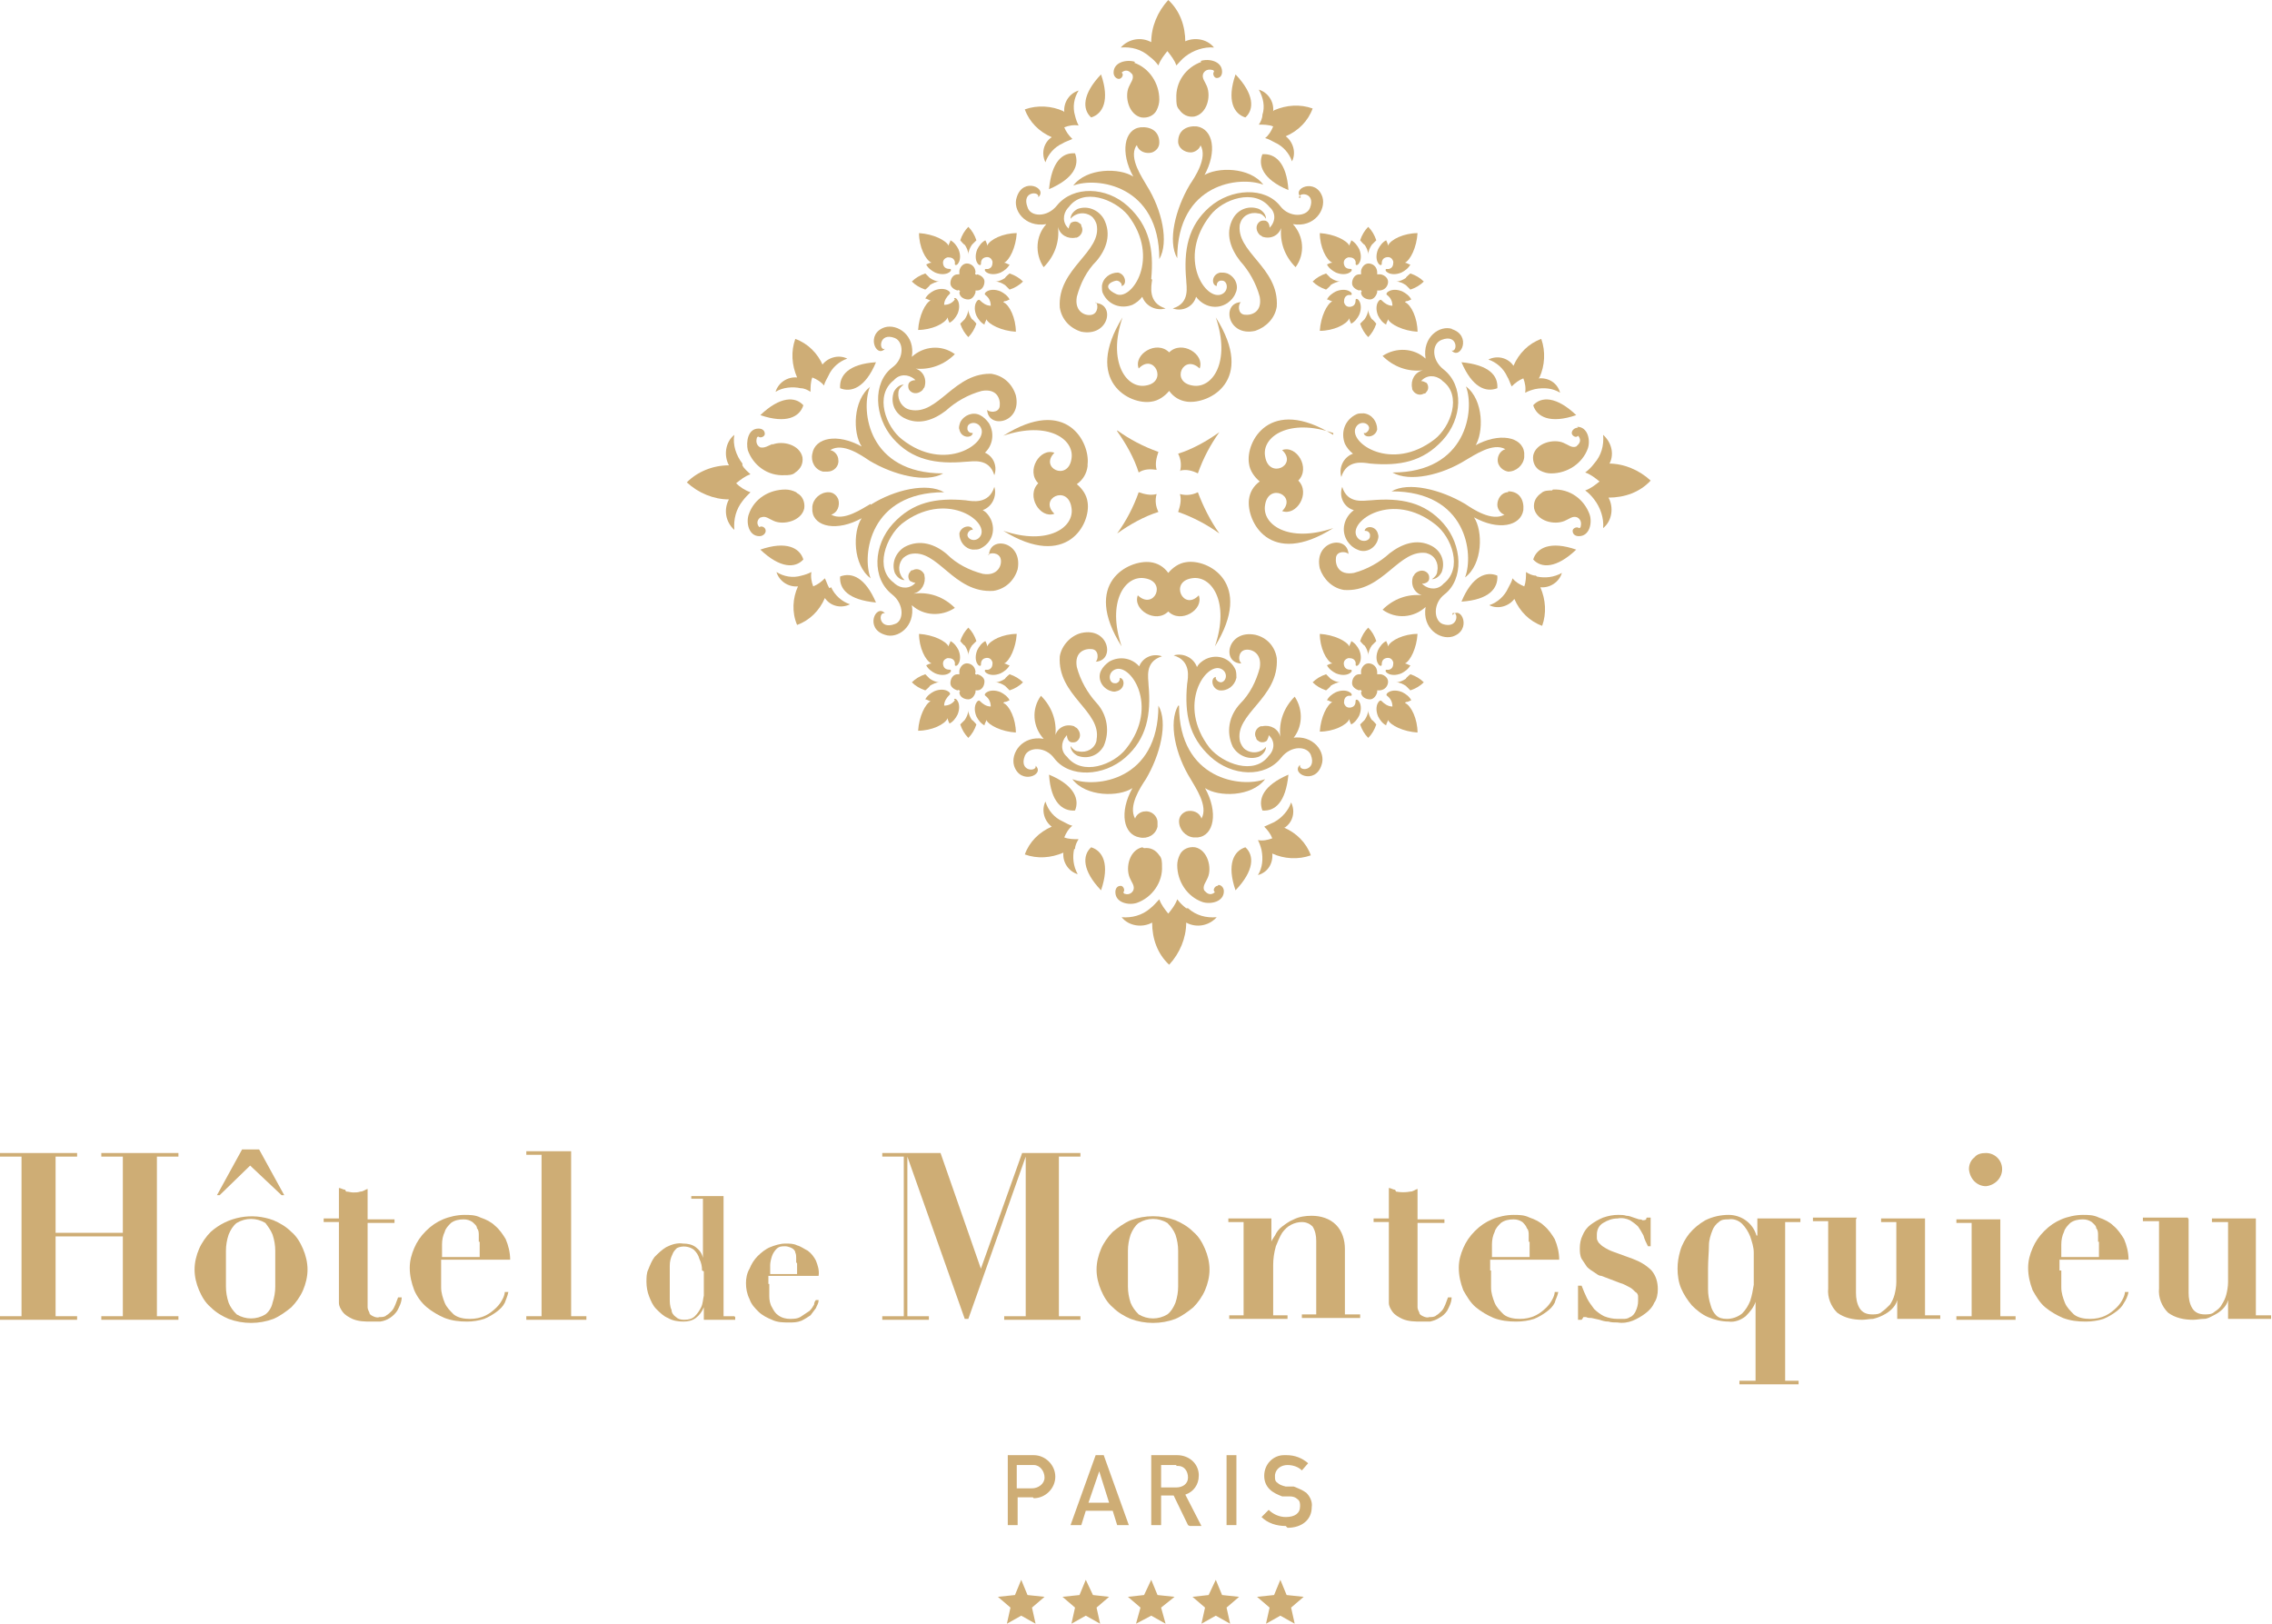 <?xml version="1.0" encoding="UTF-8"?>
<svg xmlns="http://www.w3.org/2000/svg" version="1.1" viewBox="0 0 253.4 181.1">
  <defs>
    <style>
      .cls-1 {
        fill: #cead76;
      }

      .cls-2 {
        fill: #cead75;
      }
    </style>
  </defs>
  <!-- Generator: Adobe Illustrator 28.6.0, SVG Export Plug-In . SVG Version: 1.2.0 Build 709)  -->
  <g>
    <g id="Calque_1">
      <path class="cls-1" d="M82.8,51.7c-.7-.9-1.1-2.1-.9-3.2-1,.8-1.2,2.3-.6,3.4-1.8,0-3.5.7-4.7,1.9,1.3,1.2,3,1.9,4.7,1.9-.6,1.1-.4,2.5.6,3.4-.1-1.2.2-2.3.9-3.2.3-.4.6-.7.9-1-.6-.2-1.2-.6-1.6-1,.5-.4,1-.8,1.6-1-.3-.3-.7-.6-.9-1"></path>
      <path class="cls-1" d="M109.6,50.7c1.1-.8,1.4-2.3.7-3.5-.3-.4-.6-.7-1-.9-.8-.4-1.8,0-2.2.8-.1.3-.2.6-.1.8.2,1,1.4,1,1.5.4-.3,0-.5-.1-.6-.4,0,0,0-.1,0-.2,0-.6,1.1-.8,1.5,0,.9,1.7-4,5.1-8.8,1.3-1.8-1.4-3.1-4.9-.9-6.6.6-.7,1.6-.7,2.3-.1,0,0,0,0,.1.1-.4,0-.8.2-.8.6,0,.2,0,.4.2.6.4.4,1,.3,1.4-.1,0,0,.1-.2.2-.3.3-.9-.1-1.8-1-2.1,0,0,0,0-.1,0,1.7.2,3.3-.4,4.5-1.6-1.5-1.1-3.5-.9-4.8.3.4-2.4-1.6-3.7-3-3.3-2.2.7-1,3.5,0,2.4-.7.3-.7-1.9,1.1-1.2,1,.4,1.1,2.3-.3,3.3-2.2,1.7-2,5.5.1,7.9s4.8,2.9,8.1,2.6c.7,0,2.6-.5,3.2,1.5.4-1.1-.2-2.3-1.3-2.6"></path>
      <path class="cls-1" d="M110.8,41.7c-4.4-.3-6.1,4.7-9.3,4-.9-.2-1.4-1.1-1.3-1.9,0-.4.3-.7.6-.9-.5,0-.9.4-1.1.8-.4,1.1,0,2.3,1.1,2.9,1.7.9,3.4.2,4.7-.8,1.1-1,2.5-1.8,4-2.2,1.7-.3,2.1.9,2,1.7s-1.2.7-1.4.4c.1,2.2,3.9,1.5,3.2-1.6-.4-1.3-1.4-2.2-2.7-2.4"></path>
      <path class="cls-1" d="M97.1,43.1c-2,1.5-2,5.2-1,6.7-2.7-1.5-5.2-1-5.5.8-.2.9.3,1.8,1.2,2,.2,0,.3,0,.5,0,.7,0,1.3-.6,1.2-1.3,0-.5-.4-1-.9-1.1,1.4-.9,3.5.6,4.4,1.2,2.7,1.6,6.3,2.5,8.2,1.4-8.4,0-9.2-7-8.2-9.6"></path>
      <path class="cls-1" d="M86.2,49.5c-.5.2-.9.5-1.4.4-.4-.2-.5-.6-.4-1,0,0,0-.2.2-.2.2.2.7,0,.7-.3,0-.4-.3-.6-.7-.6-1.2,0-1.4,1.5-1.2,2.4.6,1.7,2.2,2.9,4.1,2.8.4,0,.9,0,1.2-.3.6-.4.9-1,.8-1.7-.3-1.4-2.2-1.9-3.4-1.4"></path>
      <path class="cls-1" d="M93.7,43.3c1.2.5,2.8,0,4-2.9-3.1.2-4.1,1.5-4,2.9"></path>
      <path class="cls-1" d="M84.8,46.3c2.9,1,4.4.2,4.8-1.1-.9-1-2.6-1-4.8,1.1"></path>
      <path class="cls-1" d="M91.8,40.8c-.6-1.4-1.7-2.5-3.1-3-.5,1.4-.4,2.9.2,4.3-1.1-.1-2.1.6-2.4,1.6.8-.5,1.9-.6,2.8-.4.4,0,.8.2,1.1.4,0-.5,0-1.1.2-1.6.5.2,1,.5,1.3.9.1-.4.3-.7.5-1.1.4-.9,1.2-1.6,2.1-1.9-1-.5-2.2-.1-2.8.7"></path>
      <path class="cls-1" d="M101.9,66.2c.9-.2,1.4-1.2,1.2-2,0,0,0,0,0-.1-.2-.5-.8-.8-1.3-.5-.1,0-.2,0-.3.2-.3.3-.2.8,0,1,.2.1.4.2.6.2-.6.7-1.6.7-2.3.1,0,0,0,0-.1-.1-2.2-1.6-.9-5.1.9-6.6,4.8-3.7,9.6-.4,8.8,1.3-.4.8-1.4.6-1.5,0,0-.3.2-.5.4-.6,0,0,.1,0,.2,0-.1-.6-1.3-.5-1.5.4,0,.9.6,1.7,1.5,1.8.3,0,.6,0,.8-.1,1.3-.6,1.8-2,1.2-3.3-.2-.4-.5-.8-.9-1,1.1-.4,1.6-1.6,1.3-2.6-.6,2-2.5,1.6-3.2,1.5-3.3-.3-5.9.2-8.1,2.6s-2.4,6.1-.1,7.9c1.4,1.1,1.3,3,.3,3.3-1.8.7-1.9-1.4-1.1-1.2-1-1.1-2.3,1.7,0,2.4,1.4.5,3.4-.9,3-3.3,1.3,1.2,3.3,1.3,4.8.3-1.2-1.2-2.8-1.8-4.5-1.6"></path>
      <path class="cls-1" d="M110.2,61.9c.2-.3,1.2-.3,1.4.4s-.3,2-2,1.7c-1.5-.4-2.9-1.1-4-2.2-1.3-1.1-3-1.7-4.7-.8-1,.6-1.5,1.8-1.1,2.9.2.4.6.8,1.1.8-.7-.6-.8-1.6-.3-2.3.2-.3.6-.5.9-.6,3.1-.7,4.8,4.4,9.3,4.1,1.3-.2,2.3-1.1,2.7-2.4.6-3.1-3.1-3.8-3.2-1.6"></path>
      <path class="cls-1" d="M97.1,56.2c-.9.5-3,2-4.4,1.2.7-.2,1-1,.8-1.7-.2-.5-.6-.8-1.1-.8-.9,0-1.7.7-1.8,1.6,0,.2,0,.3,0,.5.2,1.8,2.8,2.3,5.5.8-1,1.5-1,5.2,1,6.7-1-2.6-.1-9.6,8.2-9.6-1.9-1.1-5.5-.3-8.2,1.4"></path>
      <path class="cls-1" d="M88.8,54.9c-.4-.2-.8-.3-1.2-.3-1.8,0-3.5,1-4.1,2.8-.3.9,0,2.4,1.2,2.4.4,0,.7-.3.7-.6,0-.4-.5-.6-.7-.4-.3-.3-.3-.7,0-1,0,0,.1-.1.2-.1.5-.2.9.2,1.4.4,1.1.5,3.1,0,3.4-1.4.1-.7-.2-1.4-.8-1.7"></path>
      <path class="cls-1" d="M93.7,64.3c-.1,1.4.9,2.6,4,2.9-1.2-2.8-2.7-3.4-4-2.9"></path>
      <path class="cls-1" d="M84.8,61.3c2.2,2.1,3.9,2.1,4.8,1.1-.4-1.3-1.9-2.1-4.8-1.1"></path>
      <path class="cls-1" d="M92.5,65.6c-.2-.3-.3-.7-.5-1.1-.4.4-.8.7-1.3.9-.2-.5-.3-1.1-.2-1.6-.4.2-.7.3-1.1.4-1,.3-2,.1-2.8-.4.3,1,1.3,1.7,2.4,1.6-.6,1.3-.7,2.9-.1,4.3,1.4-.5,2.5-1.6,3.1-3,.6.9,1.8,1.2,2.8.7-.9-.3-1.7-1-2.1-1.9"></path>
      <path class="cls-1" d="M121.3,51.8c.3-2.4-2.3-7.7-9.4-3.2,5-1.7,8,.4,7.6,2.6-.4,2.5-3.6,1-1.9-.7-1.6-.6-3.2,2-1.8,3.4-1.4,1.4.2,4,1.8,3.4-1.8-1.7,1.5-3.3,1.9-.7.4,2.2-2.6,4.3-7.6,2.6,7.1,4.4,9.8-.8,9.4-3.2-.1-.8-.6-1.5-1.2-2,.7-.5,1.1-1.2,1.2-2"></path>
      <path class="cls-1" d="M179.4,51.9c.7-1.1.4-2.5-.6-3.4.1,1.2-.2,2.3-1,3.2-.3.4-.6.7-1,1,.6.2,1.1.6,1.6,1-.5.4-1,.8-1.6,1,.4.3.7.6,1,1,.7.9,1.1,2.1,1,3.2,1-.8,1.2-2.3.6-3.4,1.8,0,3.5-.6,4.7-1.9-1.3-1.2-3-1.9-4.7-1.9"></path>
      <path class="cls-1" d="M162,68.4c.7-.3.7,1.8-1.1,1.2-1-.4-1.1-2.3.2-3.3,2.2-1.7,2-5.5-.1-7.9s-4.8-2.9-8.1-2.6c-.7,0-2.6.5-3.2-1.5-.4,1.1.2,2.3,1.3,2.6-1.1.8-1.5,2.3-.7,3.5.3.4.6.7,1.1.9.8.4,1.8,0,2.2-.9.1-.3.2-.5.1-.8-.2-1-1.4-1-1.5-.4.3,0,.5.1.6.4,0,0,0,.1,0,.2,0,.6-1.1.8-1.5,0-.9-1.7,4-5.1,8.8-1.3,1.8,1.4,3.1,4.9.9,6.6-.6.7-1.6.7-2.3.1,0,0,0,0-.1-.1.4,0,.8-.2.8-.6,0-.2,0-.4-.2-.6-.4-.4-1-.3-1.4.1,0,0-.1.2-.2.3-.3.9.1,1.8,1,2.1,0,0,0,0,.1,0-1.7-.2-3.3.4-4.5,1.6,1.5,1.1,3.5.9,4.8-.3-.4,2.4,1.6,3.7,3,3.3,2.2-.7,1-3.5,0-2.4"></path>
      <path class="cls-1" d="M159.1,61.7c.9.2,1.4,1.1,1.2,2,0,.4-.3.7-.6.9.5,0,.9-.4,1.1-.8.4-1.1,0-2.3-1.1-2.9-1.7-.9-3.4-.2-4.7.8-1.1,1-2.5,1.8-4,2.2-1.7.3-2.1-.9-2-1.7s1.2-.7,1.4-.4c-.1-2.2-3.9-1.5-3.2,1.6.4,1.2,1.4,2.2,2.7,2.4,4.4.3,6.1-4.7,9.3-4.1"></path>
      <path class="cls-1" d="M168.2,54.9c-.7,0-1.2.7-1.2,1.4,0,.5.4,1,.8,1.1-1.4.8-3.5-.6-4.4-1.2-2.7-1.6-6.3-2.5-8.2-1.4,8.4,0,9.2,7,8.2,9.6,2-1.5,2-5.2,1-6.7,2.7,1.5,5.2,1,5.5-.8.1-1.1-.4-2.1-1.7-2.1"></path>
      <path class="cls-1" d="M173.1,54.7c-.4,0-.9,0-1.2.3-.6.4-.9,1-.8,1.7.3,1.4,2.2,1.9,3.4,1.4.5-.2.9-.6,1.4-.4.4.2.5.6.4,1,0,0,0,.2-.2.2-.2-.2-.7,0-.7.3,0,.4.3.6.7.6,1.2,0,1.5-1.5,1.2-2.4-.6-1.7-2.2-2.9-4.1-2.8"></path>
      <path class="cls-1" d="M163,67.1c3.1-.2,4.1-1.5,4-2.9-1.2-.5-2.8,0-4,2.9"></path>
      <path class="cls-1" d="M171,62.4c.9,1,2.6,1,4.8-1.1-2.9-1-4.4-.2-4.8,1.1"></path>
      <path class="cls-1" d="M171.3,64.2c-.4,0-.8-.2-1.1-.4,0,.5,0,1.1-.2,1.6-.5-.2-1-.5-1.3-.9-.1.4-.3.7-.5,1.1-.4.9-1.2,1.6-2.1,1.9,1,.5,2.2.1,2.8-.7.6,1.4,1.7,2.5,3.1,3,.5-1.4.4-2.9-.2-4.3,1.1.1,2.1-.6,2.4-1.6-.9.5-1.9.6-2.8.4"></path>
      <path class="cls-1" d="M162,36.7c-1.4-.5-3.4.9-3,3.3-1.3-1.2-3.3-1.3-4.8-.3,1.2,1.2,2.8,1.8,4.5,1.6-.9.2-1.4,1.1-1.2,2,0,0,0,0,0,.1.2.5.8.8,1.3.5.1,0,.2,0,.3-.2.3-.3.2-.8,0-1-.2-.1-.4-.2-.6-.2.6-.7,1.6-.7,2.3-.1,0,0,0,0,.1.1,2.2,1.6.9,5.1-.9,6.5-4.8,3.7-9.6.4-8.8-1.3.4-.8,1.4-.6,1.5,0,0,.3-.2.5-.4.6,0,0-.1,0-.2,0,.1.6,1.3.5,1.5-.4,0-.9-.6-1.7-1.5-1.8-.3,0-.6,0-.8.1-1.3.6-1.8,2-1.3,3.3.2.4.5.8.9,1.1-1.1.4-1.6,1.6-1.3,2.6.6-2,2.5-1.6,3.2-1.5,3.3.3,5.9-.2,8.1-2.6s2.4-6.1.1-7.9c-1.4-1.1-1.3-2.9-.2-3.3,1.8-.7,1.8,1.4,1.1,1.2,1,1.1,2.3-1.7,0-2.4"></path>
      <path class="cls-1" d="M164.5,49.8c1-1.5,1-5.2-1-6.7,1,2.6.1,9.6-8.2,9.6,1.9,1.1,5.5.3,8.2-1.4.9-.5,3-2,4.4-1.2-.7.2-1,1-.8,1.6.2.5.6.8,1.1.9.9,0,1.7-.7,1.8-1.6,0-.2,0-.3,0-.5-.2-1.8-2.8-2.3-5.5-.8"></path>
      <path class="cls-1" d="M176,47.7c-.4,0-.7.3-.7.6,0,.3.5.6.7.3.3.3.3.7,0,1,0,0-.1.1-.2.2-.5.2-.9-.2-1.4-.4-1.1-.5-3.1,0-3.4,1.4-.1.7.2,1.4.8,1.7.4.2.8.3,1.2.3,1.8,0,3.5-1.1,4.1-2.8.3-.9,0-2.4-1.2-2.4"></path>
      <path class="cls-1" d="M163,40.4c1.2,2.8,2.7,3.4,4,2.9.1-1.4-.9-2.6-4-2.9"></path>
      <path class="cls-1" d="M171,45.2c.4,1.3,1.9,2.1,4.8,1.1-2.2-2.1-3.9-2.1-4.8-1.1"></path>
      <path class="cls-1" d="M171.7,42.1c.6-1.3.7-2.9.2-4.3-1.4.5-2.5,1.6-3.1,3-.6-.9-1.8-1.2-2.8-.7.9.3,1.7,1,2.1,1.9.2.3.3.7.5,1.1.4-.4.8-.7,1.3-.9.2.5.3,1.1.2,1.6.4-.2.7-.3,1.1-.4,1-.2,2-.1,2.8.4-.3-1.1-1.3-1.7-2.4-1.6"></path>
      <path class="cls-1" d="M148.7,48.5c-7.1-4.4-9.8.8-9.4,3.2.1.8.6,1.5,1.2,2-.7.5-1.1,1.2-1.2,2-.3,2.4,2.3,7.7,9.4,3.2-5,1.7-8-.4-7.6-2.6.4-2.5,3.6-1,1.9.7,1.6.6,3.2-2,1.8-3.4,1.4-1.4-.2-4-1.8-3.4,1.8,1.7-1.5,3.3-1.9.7-.4-2.2,2.7-4.3,7.6-2.6"></path>
      <path class="cls-1" d="M132.3,101.3c-.4-.3-.7-.6-1-1-.2.6-.6,1.1-1,1.6-.4-.5-.8-1-1-1.6-.3.3-.6.7-1,1-.9.8-2.1,1.1-3.2,1,.8,1,2.3,1.2,3.4.6,0,1.8.6,3.5,1.9,4.7,1.2-1.3,1.9-3,1.9-4.7,1.1.6,2.5.4,3.4-.6-1.2.1-2.3-.2-3.2-1"></path>
      <path class="cls-1" d="M122.3,82.6c-.2.9-1.1,1.4-2,1.2-.4,0-.7-.3-.9-.6,0,.5.4.9.8,1.1,1.1.4,2.3,0,2.9-1.1.7-1.6.4-3.5-.8-4.8-1-1.1-1.8-2.5-2.2-4-.3-1.7.9-2.1,1.7-2s.7,1.2.4,1.4c2.2-.1,1.5-3.9-1.6-3.2-1.2.3-2.2,1.4-2.4,2.6-.3,4.4,4.7,6.1,4.1,9.3"></path>
      <path class="cls-1" d="M127.2,74.5c-.8-1.1-2.3-1.4-3.5-.7-.4.3-.7.6-.9,1-.4.8,0,1.8.9,2.2.3.1.5.2.8.1,1-.2,1-1.4.4-1.5,0,.3-.1.5-.4.6,0,0-.1,0-.2,0-.6,0-.8-1.1,0-1.5,1.7-.9,5.1,4,1.3,8.8-1.4,1.8-4.9,3.1-6.6.9-.7-.6-.7-1.6-.1-2.3,0,0,0,0,.1-.1,0,.4.2.8.6.8.2,0,.4,0,.6-.2.4-.4.3-1-.1-1.4,0,0-.2-.1-.3-.2-.9-.3-1.8.1-2.1,1,0,0,0,0,0,.1.2-1.7-.4-3.3-1.6-4.5-1.1,1.5-.9,3.5.3,4.8-2.4-.4-3.7,1.6-3.3,3,.7,2.2,3.5,1,2.4,0,.2.7-1.9.7-1.2-1.1.4-1,2.3-1.1,3.3.3,1.7,2.2,5.5,2,7.9-.1s2.9-4.8,2.6-8.1c0-.7-.5-2.6,1.5-3.2-1.1-.4-2.3.2-2.6,1.3"></path>
      <path class="cls-1" d="M129.2,78.7c0,8.4-7,9.2-9.6,8.2,1.5,2,5.2,2,6.7,1-1.5,2.7-1,5.2.8,5.5.9.2,1.8-.3,2-1.2,0-.2,0-.3,0-.5,0-.7-.7-1.3-1.4-1.2-.5,0-1,.4-1.1.8-.8-1.4.6-3.5,1.2-4.4,1.6-2.7,2.5-6.3,1.4-8.2"></path>
      <path class="cls-1" d="M127.4,94.5c-1.4.3-1.9,2.2-1.4,3.4.2.5.6.9.4,1.4-.2.4-.6.5-.9.4,0,0-.2,0-.2-.2.2-.2,0-.7-.3-.7-.4,0-.6.3-.6.7,0,1.2,1.5,1.5,2.4,1.2,1.7-.6,2.9-2.3,2.8-4.1,0-.4,0-.9-.3-1.2-.4-.6-1-.9-1.7-.8"></path>
      <path class="cls-1" d="M117,86.4c.2,3.1,1.5,4.1,2.9,4,.5-1.2,0-2.8-2.9-4"></path>
      <path class="cls-1" d="M121.7,94.5c-1,.9-1,2.6,1.1,4.8,1-2.9.2-4.4-1.1-4.8"></path>
      <path class="cls-1" d="M119.9,94.7c0-.4.2-.8.4-1.1-.5,0-1.1,0-1.6-.2.2-.5.5-1,.9-1.3-.4-.1-.7-.3-1.1-.5-.9-.4-1.6-1.2-1.9-2.2-.5,1-.1,2.2.7,2.8-1.4.6-2.5,1.7-3,3.1,1.4.5,2.9.4,4.3-.2-.1,1.1.6,2.1,1.6,2.4-.5-.9-.6-1.9-.4-2.8"></path>
      <path class="cls-1" d="M138.4,73.9c-.3-.2-.3-1.2.4-1.4s2,.3,1.7,2c-.4,1.5-1.1,2.9-2.2,4-1.2,1.3-1.6,3.1-.8,4.8.6,1,1.8,1.5,2.9,1.1.4-.2.8-.6.8-1.1-.6.7-1.6.8-2.3.3-.3-.2-.5-.6-.6-.9-.7-3.1,4.4-4.8,4.1-9.3-.2-1.3-1.1-2.3-2.4-2.6-3.1-.6-3.8,3.1-1.6,3.2"></path>
      <path class="cls-1" d="M144.1,82.5c1.2-1.3,1.3-3.3.3-4.8-1.2,1.2-1.8,2.8-1.6,4.5-.2-.9-1.1-1.4-2-1.2,0,0-.1,0-.2,0-.5.2-.8.8-.5,1.3,0,0,0,.2.2.3.3.3.8.2,1,0,.1-.2.2-.4.2-.6.7.6.7,1.6,0,2.3,0,0,0,0,0,0-1.6,2.2-5.1.9-6.6-.9-3.7-4.8-.4-9.6,1.3-8.8.8.4.6,1.4,0,1.5-.3,0-.5-.2-.6-.4,0,0,0-.1,0-.2-.6.1-.5,1.3.4,1.5.9.1,1.7-.5,1.9-1.4,0-.3,0-.6-.1-.9-.6-1.3-2-1.8-3.3-1.2-.4.2-.8.5-1,.9-.4-1.1-1.6-1.6-2.6-1.3,2,.6,1.6,2.5,1.5,3.2-.3,3.3.2,5.9,2.6,8.1s6.1,2.4,7.9.1c1.1-1.4,2.9-1.3,3.3-.3.7,1.8-1.4,1.9-1.2,1.1-1.1,1,1.7,2.3,2.4,0,.5-1.4-.9-3.4-3.3-3"></path>
      <path class="cls-1" d="M131.4,78.7c-1.1,1.9-.3,5.5,1.4,8.2.5.9,2,3,1.2,4.4-.2-.7-1-1-1.7-.8-.5.2-.8.6-.8,1.1,0,.9.7,1.7,1.6,1.8.2,0,.3,0,.5,0,1.8-.2,2.3-2.8.8-5.5,1.5,1,5.2,1,6.7-1-2.6,1-9.6.1-9.6-8.2"></path>
      <path class="cls-1" d="M135.8,98.8c-.3,0-.6.5-.3.7-.3.3-.7.3-1,0,0,0-.1-.1-.2-.2-.2-.5.2-.9.4-1.4.5-1.1,0-3.1-1.4-3.4-.7-.1-1.4.2-1.7.8-.2.4-.3.8-.3,1.2,0,1.8,1.1,3.5,2.8,4.1.9.3,2.4,0,2.4-1.2,0-.4-.3-.7-.6-.7"></path>
      <path class="cls-1" d="M140.8,90.4c1.4.1,2.6-.9,2.9-4-2.8,1.2-3.4,2.7-2.9,4"></path>
      <path class="cls-1" d="M137.8,99.3c2.1-2.2,2.1-3.9,1.1-4.8-1.3.4-2.1,1.9-1.1,4.8"></path>
      <path class="cls-1" d="M143.3,92.3c.9-.6,1.2-1.8.7-2.8-.3.9-1,1.7-1.9,2.2-.4.2-.7.3-1.1.5.4.4.7.8.9,1.3-.5.2-1.1.3-1.6.2.2.4.3.7.4,1.1.2,1,.1,2-.4,2.8,1.1-.3,1.7-1.3,1.6-2.4,1.3.6,2.9.7,4.3.2-.5-1.4-1.6-2.5-3-3.1"></path>
      <path class="cls-1" d="M132.3,62.7c-.8.1-1.5.6-2,1.2-.5-.7-1.2-1.1-2-1.2-2.4-.3-7.7,2.3-3.2,9.4-1.7-5,.4-8,2.6-7.6,2.5.4,1,3.6-.8,1.9-.6,1.6,2,3.2,3.4,1.8,1.4,1.4,4-.2,3.4-1.8-1.7,1.8-3.3-1.5-.8-1.9,2.2-.4,4.3,2.6,2.6,7.6,4.4-7.1-.8-9.8-3.2-9.4"></path>
      <path class="cls-1" d="M132.2,4.7c0-1.8-.6-3.5-1.9-4.7-1.2,1.3-1.9,3-1.9,4.7-1.1-.6-2.5-.4-3.4.6,1.2-.1,2.3.2,3.2,1,.4.3.7.6,1,1,.2-.6.6-1.1,1-1.6.4.5.8,1,1,1.6.3-.3.6-.7,1-1,.9-.7,2.1-1.1,3.2-1-.8-1-2.3-1.2-3.4-.6"></path>
      <path class="cls-1" d="M138.3,25c.2-.9,1.1-1.4,2-1.2.4,0,.7.3.9.6,0-.5-.4-.9-.8-1.1-1.1-.4-2.3,0-2.9,1.1-.9,1.7-.2,3.4.8,4.7,1,1.1,1.8,2.5,2.2,4,.3,1.7-.9,2.1-1.7,2s-.7-1.2-.4-1.4c-2.2.1-1.5,3.9,1.6,3.2,1.2-.4,2.2-1.4,2.4-2.7.3-4.4-4.7-6.1-4.1-9.3"></path>
      <path class="cls-1" d="M144.9,22.1c-.2-.7,1.9-.7,1.2,1.1-.4,1-2.3,1.1-3.3-.2-1.7-2.2-5.5-2-7.9.1s-2.9,4.8-2.6,8.1c0,.7.5,2.6-1.5,3.2,1.1.4,2.3-.2,2.6-1.3.8,1.1,2.3,1.5,3.5.7.4-.3.7-.6.9-1.1.4-.8,0-1.8-.9-2.2-.3-.1-.5-.1-.8-.1-1,.2-1,1.4-.4,1.5,0-.3.1-.5.4-.6,0,0,.1,0,.2,0,.6,0,.8,1.1,0,1.5-1.8.9-5.1-4-1.3-8.8,1.4-1.8,4.9-3,6.6-.9.7.6.7,1.6,0,2.3,0,0,0,0,0,0,0-.4-.2-.8-.6-.8-.2,0-.4,0-.6.2-.4.4-.3,1,.1,1.4,0,0,.2.1.3.2.9.3,1.8-.1,2.1-1,0,0,0,0,0-.1-.2,1.7.4,3.3,1.6,4.5,1.1-1.5.9-3.5-.3-4.8,2.4.4,3.7-1.6,3.3-3-.7-2.2-3.5-1-2.4,0"></path>
      <path class="cls-1" d="M134.3,19.6c1.5-2.7,1-5.2-.8-5.5-1.1-.1-2.1.4-2.1,1.7,0,.7.7,1.2,1.4,1.2.5,0,1-.4,1.1-.8.8,1.4-.6,3.5-1.2,4.4-1.6,2.7-2.5,6.3-1.4,8.2,0-8.4,7-9.2,9.6-8.2-1.5-2-5.2-2-6.7-1"></path>
      <path class="cls-1" d="M134,6.9c-1.7.6-2.9,2.2-2.8,4.1,0,.4,0,.9.3,1.2.4.6,1,.9,1.7.8,1.4-.3,1.9-2.2,1.4-3.4-.2-.5-.6-.9-.4-1.4.2-.4.6-.5,1-.4,0,0,.2,0,.2.2-.2.2,0,.7.3.7.4,0,.6-.3.6-.7,0-1.2-1.5-1.5-2.4-1.2"></path>
      <path class="cls-1" d="M140.8,17.2c-.5,1.2,0,2.8,2.9,4-.2-3.1-1.5-4.1-2.9-4"></path>
      <path class="cls-1" d="M138.9,13.1c1-.9,1-2.6-1.1-4.8-1,2.9-.2,4.4,1.1,4.8"></path>
      <path class="cls-1" d="M142,12.4c.1-1.1-.6-2.1-1.6-2.4.5.9.7,1.9.4,2.8,0,.4-.2.8-.4,1.1.5,0,1.1,0,1.6.2-.2.5-.5,1-.9,1.3.4.1.7.3,1.1.5.9.4,1.6,1.2,1.9,2.1.5-1,.1-2.2-.7-2.8,1.4-.6,2.5-1.7,3-3.1-1.4-.5-2.9-.4-4.3.2"></path>
      <path class="cls-1" d="M122.2,33.7c.3.2.3,1.2-.4,1.4s-2-.3-1.7-2c.4-1.5,1.1-2.9,2.2-4,1.1-1.3,1.7-3,.8-4.7-.6-1-1.8-1.5-2.9-1.1-.4.2-.8.6-.8,1.1.6-.7,1.6-.8,2.3-.3.3.2.5.6.6.9.7,3.1-4.4,4.9-4.1,9.3.2,1.3,1.1,2.3,2.4,2.7,3.1.6,3.8-3.1,1.6-3.2"></path>
      <path class="cls-1" d="M128.4,31.1c.3-3.3-.2-5.9-2.6-8.1s-6.1-2.3-7.9-.1c-1.1,1.4-3,1.3-3.3.2-.7-1.8,1.4-1.8,1.2-1.1,1.1-1-1.7-2.3-2.4,0-.5,1.4.9,3.4,3.3,3-1.2,1.3-1.3,3.3-.3,4.8,1.2-1.2,1.8-2.8,1.6-4.5.2.9,1.1,1.4,2,1.2,0,0,0,0,.1,0,.5-.2.8-.8.5-1.3,0-.1,0-.2-.2-.3-.3-.3-.8-.2-1,0-.1.2-.2.4-.2.6-.7-.6-.7-1.6-.1-2.3,0,0,0,0,.1-.1,1.6-2.2,5.1-.9,6.6.9,3.7,4.8.4,9.6-1.3,8.8s-.6-1.4,0-1.5c.3,0,.5.2.6.4,0,0,0,.1,0,.2.6-.1.5-1.3-.4-1.5-.9,0-1.7.6-1.8,1.5,0,.3,0,.6.1.8.6,1.3,2,1.8,3.3,1.3.4-.2.8-.5,1.1-.9.4,1.1,1.6,1.6,2.6,1.3-2-.6-1.6-2.5-1.5-3.2"></path>
      <path class="cls-1" d="M126.8,16.2c.2.7,1,1,1.7.8.5-.2.8-.6.8-1.1,0-1.3-1-1.8-2.1-1.7-1.8.2-2.3,2.8-.8,5.5-1.5-1-5.2-1-6.7,1,2.6-1,9.6-.1,9.6,8.2,1.1-1.9.3-5.5-1.4-8.2-.5-.9-2-3-1.2-4.4"></path>
      <path class="cls-1" d="M126.6,6.9c-.9-.3-2.4,0-2.4,1.2,0,.4.3.7.6.7.3,0,.6-.5.3-.7.3-.3.7-.3,1,0,0,0,.1.1.2.2.2.5-.2.9-.4,1.4-.5,1.1,0,3.1,1.4,3.4.7.1,1.4-.2,1.7-.8.2-.4.3-.8.3-1.2,0-1.8-1.1-3.5-2.8-4.1"></path>
      <path class="cls-1" d="M117,21.1c2.8-1.2,3.4-2.7,2.9-4-1.4-.1-2.6.9-2.9,4"></path>
      <path class="cls-1" d="M121.7,13.1c1.3-.4,2.1-1.9,1.1-4.8-2.1,2.2-2.1,3.9-1.1,4.8"></path>
      <path class="cls-1" d="M118.6,12.4c-1.3-.6-2.9-.7-4.3-.2.5,1.4,1.6,2.5,3,3.1-.9.6-1.2,1.8-.7,2.8.3-.9,1-1.7,1.9-2.1.3-.2.7-.3,1.1-.5-.4-.4-.7-.8-.9-1.3.5-.2,1.1-.3,1.6-.2-.2-.4-.3-.7-.4-1.1-.3-1-.1-2,.4-2.8-1,.3-1.7,1.3-1.6,2.4"></path>
      <path class="cls-1" d="M133,43c-2.5-.4-1-3.6.8-1.9.6-1.6-2-3.2-3.4-1.8-1.4-1.4-4,.2-3.4,1.8,1.7-1.8,3.3,1.5.8,1.9-2.2.4-4.3-2.7-2.6-7.6-4.4,7.1.8,9.8,3.2,9.4.8-.1,1.5-.6,2-1.2.5.7,1.2,1.1,2,1.2,2.4.3,7.7-2.3,3.2-9.4,1.7,5-.4,8-2.6,7.6"></path>
      <path class="cls-1" d="M106.5,33.4c-.3.4-.7.6-1.2.6,0-.5.3-.9.6-1.2.3-.2-.5-.9-1.7-.4-.4.2-.8.5-1,.9.2,0,.4.2.6.2-.6.3-1.3,1.7-1.4,3.3,1.5,0,3-.7,3.3-1.4,0,.2.1.4.2.6.4-.2.7-.6.9-1,.5-1.2-.2-2-.4-1.7"></path>
      <path class="cls-1" d="M106,26.8c0,.2-.2.4-.2.6-.3-.6-1.7-1.3-3.3-1.4,0,1.5.7,3,1.4,3.3-.2,0-.4.1-.6.2.2.4.6.7,1,.9,1.2.5,2-.2,1.7-.4-.4,0-.7-.1-.8-.5s.1-.7.5-.8c.4,0,.7.1.8.5,0,.1,0,.2,0,.3.2.3.9-.5.4-1.7-.2-.4-.5-.8-.9-1"></path>
      <path class="cls-1" d="M110.1,27.4c0-.2-.1-.4-.2-.6-.4.2-.7.6-.9,1-.5,1.2.2,2,.4,1.7,0-.4.1-.7.5-.8s.7.1.8.5c0,.4-.1.7-.5.8-.1,0-.2,0-.3,0-.3.2.5.9,1.7.4.4-.2.8-.5,1-.9-.2,0-.4-.2-.6-.2.6-.3,1.3-1.7,1.4-3.3-1.5,0-3,.7-3.3,1.4"></path>
      <path class="cls-1" d="M112,33.6c.2,0,.4-.1.6-.2-.2-.4-.6-.7-1-.9-1.2-.5-2,.2-1.7.4.4.3.6.7.6,1.2-.5,0-.9-.3-1.2-.6-.2-.3-.9.5-.4,1.7.2.4.5.8.9,1,0-.2.2-.4.2-.6.3.6,1.7,1.3,3.3,1.4,0-1.5-.7-3-1.4-3.3"></path>
      <path class="cls-1" d="M108,34.5c0,.4-.2.8-.4,1.1,0,0-.5.5-.5.5.2.6.5,1.1.9,1.5.4-.4.7-.9.9-1.5,0,0-.4-.5-.5-.5-.2-.3-.4-.7-.4-1.1"></path>
      <path class="cls-1" d="M103.2,30.5c-.6.2-1.1.5-1.5.9.4.4.9.7,1.5.9,0,0,.5-.4.5-.5.3-.2.7-.4,1.1-.4-.4,0-.8-.2-1.1-.4,0,0-.5-.5-.5-.5"></path>
      <path class="cls-1" d="M108,28.4c0-.4.2-.8.4-1.1,0,0,.5-.5.5-.5-.2-.6-.5-1.1-.9-1.5-.4.4-.7.9-.9,1.5,0,0,.4.5.5.5.2.3.4.7.4,1.1"></path>
      <path class="cls-1" d="M112.1,31c-.3.2-.7.4-1.1.4.4,0,.8.2,1.1.4,0,0,.5.5.5.5.6-.2,1.1-.5,1.5-.9-.4-.4-.9-.7-1.5-.9,0,0-.5.4-.5.5"></path>
      <path class="cls-1" d="M109,30.6c0,0-.1.1-.2,0,0,0-.1-.1,0-.2,0,0,0,0,0,0,0-.5-.3-.9-.8-1s-.9.3-1,.8c0,0,0,.1,0,.2,0,0,0,.2,0,.2,0,0-.2,0-.2,0-.5,0-.8.5-.8,1,0,.4.4.7.8.8,0,0,.1-.1.2,0s.1.1,0,.2c0,0,0,0,0,0,0,.5.5.8,1,.8.4,0,.7-.4.8-.8,0,0,0-.2,0-.2,0,0,.2,0,.2,0,.5,0,.8-.5.8-1,0-.4-.4-.7-.8-.8"></path>
      <path class="cls-1" d="M124.6,48.1c1,1.4,1.9,3,2.4,4.6.6-.4,1.3-.4,2-.3-.2-.7,0-1.4.2-2-1.7-.6-3.2-1.4-4.6-2.4"></path>
      <path class="cls-1" d="M154.1,74.2c0-.4.1-.7.5-.8s.7.1.8.5c0,.4-.1.7-.5.8-.1,0-.2,0-.3,0-.3.2.5.9,1.7.4.4-.2.8-.5,1-.9-.2,0-.4-.2-.6-.2.6-.3,1.3-1.7,1.4-3.3-1.5,0-3,.7-3.3,1.4,0-.2-.1-.4-.2-.6-.4.2-.7.6-.9,1-.5,1.2.2,2,.4,1.7"></path>
      <path class="cls-1" d="M151.2,78.1c0,.4-.1.7-.5.8s-.7-.1-.8-.5c0-.4.1-.7.5-.8.1,0,.2,0,.3,0,.3-.2-.5-.9-1.7-.4-.4.2-.8.5-1,.9.2,0,.4.2.6.2-.6.3-1.3,1.7-1.4,3.3,1.5,0,3-.7,3.3-1.4,0,.2.1.4.2.6.4-.2.7-.6.9-1,.5-1.2-.2-2-.4-1.7"></path>
      <path class="cls-1" d="M150.7,71.5c0,.2-.2.4-.2.6-.3-.6-1.7-1.3-3.3-1.4,0,1.5.7,3,1.4,3.3-.2,0-.4.1-.6.2.2.4.6.7,1,.9,1.2.5,2-.2,1.7-.4-.4,0-.7-.1-.8-.5s.1-.7.5-.8c.4,0,.7.1.8.5,0,.1,0,.2,0,.3.2.3.9-.5.4-1.7-.2-.4-.5-.8-.9-1"></path>
      <path class="cls-1" d="M156.8,78.3c.2,0,.4-.1.6-.2-.2-.4-.6-.7-1-.9-1.2-.5-2,.2-1.7.4.4.3.6.7.6,1.2-.5,0-.9-.3-1.2-.6-.2-.3-.9.5-.4,1.7.2.4.5.8.9,1,0-.2.2-.4.2-.6.3.6,1.7,1.3,3.3,1.4,0-1.5-.7-3-1.4-3.3"></path>
      <path class="cls-1" d="M152.6,73.1c0-.4.2-.8.4-1.1,0,0,.5-.5.5-.5-.2-.6-.5-1.1-.9-1.5-.4.4-.7.9-.9,1.5,0,0,.4.5.5.5.2.3.4.7.4,1.1"></path>
      <path class="cls-1" d="M152.6,79.2c0,.4-.2.8-.4,1.1,0,0-.5.5-.5.5.2.6.5,1.1.9,1.5.4-.4.7-.9.9-1.5,0,0-.4-.5-.5-.5-.2-.3-.4-.7-.4-1.1"></path>
      <path class="cls-1" d="M147.9,75.2c-.6.2-1.1.5-1.5.9.4.4.9.7,1.5.9,0,0,.5-.4.5-.5.3-.2.7-.4,1.1-.4-.4,0-.8-.2-1.1-.4,0,0-.5-.5-.5-.5"></path>
      <path class="cls-1" d="M156.8,75.7c-.3.2-.7.4-1.1.4.4,0,.8.2,1.1.4,0,0,.5.5.5.5.6-.2,1.1-.5,1.5-.9-.4-.4-.9-.7-1.5-.9,0,0-.5.4-.5.5"></path>
      <path class="cls-1" d="M153.8,75.2c0,0-.1,0-.2,0,0,0,0-.1,0-.2,0,0,0,0,0,0,0-.5-.3-.9-.8-1s-.9.3-1,.8c0,0,0,.1,0,.2,0,0,0,.2,0,.2,0,0-.2,0-.2,0-.5,0-.8.5-.8,1,0,.4.4.7.8.8,0,0,.1-.1.2,0s.1.1,0,.2c0,0,0,0,0,0,0,.5.5.8,1,.8.4,0,.7-.4.8-.8,0,0,0-.2,0-.2,0,0,.2,0,.2,0,.5,0,.9-.3,1-.8s-.3-.9-.8-1c0,0-.1,0-.2,0"></path>
      <path class="cls-1" d="M131.6,55.1c.2.7,0,1.4-.2,2,1.7.6,3.2,1.4,4.6,2.4-1-1.4-1.8-3-2.4-4.6-.6.3-1.3.4-2,.2"></path>
      <path class="cls-1" d="M106,71.5c0,.2-.2.4-.2.6-.3-.6-1.7-1.3-3.3-1.4,0,1.5.7,3,1.4,3.3-.2,0-.4.1-.6.2.2.4.6.7,1,.9,1.2.5,2-.2,1.7-.4-.4,0-.7-.1-.8-.5s.1-.7.5-.8c.4,0,.7.1.8.5,0,.1,0,.2,0,.3.2.3.9-.5.4-1.7-.2-.4-.5-.8-.9-1"></path>
      <path class="cls-1" d="M106.5,78.1c-.3.4-.7.6-1.2.6,0-.5.3-.9.6-1.2.3-.2-.5-.9-1.7-.4-.4.2-.8.5-1,.9.2,0,.4.2.6.2-.6.3-1.3,1.7-1.4,3.3,1.5,0,3-.7,3.3-1.4,0,.2.1.4.2.6.4-.2.7-.6.9-1,.5-1.2-.2-2-.4-1.7"></path>
      <path class="cls-1" d="M112,78.3c.2,0,.4-.1.6-.2-.2-.4-.6-.7-1-.9-1.2-.5-2,.2-1.7.4.4.3.6.7.6,1.2-.5,0-.9-.3-1.2-.6-.2-.3-.9.5-.4,1.7.2.4.5.8.9,1,0-.2.2-.4.2-.6.3.6,1.7,1.3,3.3,1.4,0-1.5-.7-3-1.4-3.3"></path>
      <path class="cls-1" d="M110.1,72.1c0-.2-.1-.4-.2-.6-.4.2-.7.6-.9,1-.5,1.2.2,2,.4,1.7,0-.4.1-.7.5-.8s.7.1.8.5c0,.4-.1.7-.5.8-.1,0-.2,0-.3,0-.3.2.5.9,1.7.4.4-.2.8-.5,1-.9-.2,0-.4-.2-.6-.2.6-.3,1.3-1.7,1.4-3.3-1.5,0-3,.7-3.3,1.4"></path>
      <path class="cls-1" d="M108,73.1c0-.4.2-.8.4-1.1,0,0,.5-.5.5-.5-.2-.6-.5-1.1-.9-1.5-.4.4-.7.9-.9,1.5,0,0,.4.5.5.5.2.3.4.7.4,1.1"></path>
      <path class="cls-1" d="M103.2,75.2c-.6.2-1.1.5-1.5.9.4.4.9.7,1.5.9,0,0,.5-.4.5-.5.3-.2.7-.4,1.1-.4-.4,0-.8-.2-1.1-.4,0,0-.5-.5-.5-.5"></path>
      <path class="cls-1" d="M112.1,75.7c-.3.2-.7.4-1.1.4.4,0,.8.2,1.1.4,0,0,.5.5.5.5.6-.2,1.1-.5,1.5-.9-.4-.4-.9-.7-1.5-.9,0,0-.5.4-.5.5"></path>
      <path class="cls-1" d="M108,79.2c0,.4-.2.8-.4,1.1,0,0-.5.5-.5.5.2.6.5,1.1.9,1.5.4-.4.7-.9.9-1.5,0,0-.4-.5-.5-.5-.2-.3-.4-.7-.4-1.1"></path>
      <path class="cls-1" d="M109,75.2c0,0-.1.1-.2,0,0,0-.1-.1,0-.2,0,0,0,0,0,0,0-.5-.3-.9-.8-1s-.9.3-1,.8c0,0,0,.1,0,.2,0,0,0,.2,0,.2,0,0-.2,0-.2,0-.5,0-.8.5-.8,1,0,.4.4.7.8.8,0,0,.1-.1.2,0s.1.1,0,.2c0,0,0,0,0,0,0,.5.5.8,1,.8.4,0,.7-.4.8-.8,0,0,0-.2,0-.2,0,0,.2,0,.2,0,.5,0,.8-.5.8-1,0-.4-.4-.7-.8-.8"></path>
      <path class="cls-1" d="M129,55.1c-.7.2-1.4,0-2-.2-.6,1.7-1.4,3.2-2.4,4.6,1.4-1,3-1.9,4.6-2.4-.3-.6-.4-1.3-.2-2"></path>
      <path class="cls-1" d="M150.7,26.8c0,.2-.2.4-.2.6-.3-.6-1.7-1.3-3.3-1.4,0,1.5.7,3,1.4,3.3-.2,0-.4.1-.6.2.2.4.6.7,1,.9,1.2.5,2-.2,1.7-.4-.4,0-.7-.1-.8-.5s.1-.7.5-.8c.4,0,.7.1.8.5,0,.1,0,.2,0,.3.2.3.9-.5.4-1.7-.2-.4-.5-.8-.9-1"></path>
      <path class="cls-1" d="M151.2,33.4c0,.4-.1.7-.5.8s-.7-.1-.8-.5c0-.4.1-.7.5-.8.1,0,.2,0,.3,0,.3-.2-.5-.9-1.7-.4-.4.2-.8.5-1,.9.2,0,.4.2.6.2-.6.3-1.3,1.7-1.4,3.3,1.5,0,3-.7,3.3-1.4,0,.2.1.4.2.6.4-.2.7-.6.9-1,.5-1.2-.2-2-.4-1.7"></path>
      <path class="cls-1" d="M156.8,33.6c.2,0,.4-.1.6-.2-.2-.4-.6-.7-1-.9-1.2-.5-2,.2-1.7.4.4.3.6.7.6,1.2-.5,0-.9-.3-1.2-.6-.2-.3-.9.5-.4,1.7.2.4.5.8.9,1,0-.2.2-.4.2-.6.3.6,1.7,1.3,3.3,1.4,0-1.5-.7-3-1.4-3.3"></path>
      <path class="cls-1" d="M154.8,27.4c0-.2-.1-.4-.2-.6-.4.2-.7.6-.9,1-.5,1.2.2,2,.4,1.7,0-.4.1-.7.5-.8s.7.1.8.5c0,.4-.1.7-.5.8-.1,0-.2,0-.3,0-.3.2.5.9,1.7.4.4-.2.8-.5,1-.9-.2,0-.4-.2-.6-.2.6-.3,1.3-1.7,1.4-3.3-1.5,0-3,.7-3.3,1.4"></path>
      <path class="cls-1" d="M147.9,30.5c-.6.2-1.1.5-1.5.9.4.4.9.7,1.5.9,0,0,.5-.4.5-.5.3-.2.7-.4,1.1-.4-.4,0-.8-.2-1.1-.4,0,0-.5-.5-.5-.5"></path>
      <path class="cls-1" d="M152.6,28.4c0-.4.2-.8.4-1.1,0,0,.5-.5.5-.5-.2-.6-.5-1.1-.9-1.5-.4.4-.7.9-.9,1.5,0,0,.4.5.5.5.2.3.4.7.4,1.1"></path>
      <path class="cls-1" d="M156.8,31c-.3.2-.7.4-1.1.4.4,0,.8.2,1.1.4,0,0,.5.5.5.5.6-.2,1.1-.5,1.5-.9-.4-.4-.9-.7-1.5-.9,0,0-.5.4-.5.5"></path>
      <path class="cls-1" d="M153.8,30.6c0,0-.1,0-.2,0,0,0,0-.1,0-.2,0,0,0,0,0,0,0-.5-.3-.9-.8-1s-.9.3-1,.8c0,0,0,.1,0,.2,0,0,0,.2,0,.2,0,0-.2,0-.2,0-.5,0-.8.5-.8,1,0,.4.4.7.8.8,0,0,.1-.1.2,0s.1.1,0,.2c0,0,0,0,0,0,0,.5.5.8,1,.8.4,0,.7-.4.8-.8,0,0,0-.2,0-.2,0,0,.2,0,.2,0,.5,0,.9-.3,1-.8s-.3-.9-.8-1c0,0-.1,0-.2,0"></path>
      <path class="cls-1" d="M152.6,34.5c0,.4-.2.8-.4,1.1,0,0-.5.5-.5.5.2.6.5,1.1.9,1.5.4-.4.7-.9.9-1.5,0,0-.4-.5-.5-.5-.2-.3-.4-.7-.4-1.1"></path>
      <path class="cls-1" d="M131.6,52.5c.7-.2,1.4,0,2,.3.6-1.7,1.4-3.2,2.4-4.6-1.4,1-3,1.9-4.6,2.4.3.6.4,1.3.2,2"></path>
      <path class="cls-2" d="M8.6,128.6v.4h-2.4v8.5h7.5v-8.5h-2.4v-.4h8.6v.4h-2.4v17.8h2.4v.4h-8.6v-.4h2.4v-8.9h-7.5v8.9h2.4v.4H0v-.4h2.4v-17.8H0v-.4h8.6Z"></path>
      <path class="cls-2" d="M30.5,136.1c.7.3,1.4.7,2,1.3.6.5,1,1.2,1.3,1.9.3.7.5,1.5.5,2.3,0,.8-.2,1.6-.5,2.3-.3.7-.8,1.4-1.3,1.9-.6.5-1.3,1-2,1.3-1.6.6-3.4.6-5,0-.7-.3-1.4-.7-2-1.3-.6-.5-1-1.2-1.3-1.9-.3-.7-.5-1.5-.5-2.3,0-.8.2-1.6.5-2.3.3-.7.8-1.4,1.3-1.9,1.9-1.7,4.6-2.2,7-1.3ZM28.9,128.2l2.8,5.1h-.3l-3.5-3.3-3.4,3.3h-.3l2.8-5.1h1.9ZM29.6,146.6c.4-.3.7-.8.8-1.3.2-.6.3-1.2.3-1.8,0-.7,0-1.4,0-2s0-1.4,0-2c0-.6-.1-1.2-.3-1.8-.2-.5-.5-.9-.8-1.3-1-.6-2.2-.6-3.2,0-.4.3-.7.8-.9,1.3-.2.6-.3,1.2-.3,1.8,0,.7,0,1.3,0,2s0,1.4,0,2c0,.6.1,1.2.3,1.8.2.5.5.9.9,1.3,1,.6,2.2.6,3.2,0Z"></path>
      <path class="cls-2" d="M38.6,132.9c.3,0,.5.1.8.1.3,0,.5,0,.8-.1.3,0,.5-.2.8-.3v3.4h3v.4h-3v8.7c0,.2,0,.5,0,.7,0,.2.1.4.2.6,0,.2.2.3.4.4.2.1.5.2.7.1.3,0,.6,0,.8-.2.2-.1.4-.3.6-.5.2-.2.3-.5.4-.7.1-.3.2-.5.3-.8h.4c0,.6-.3,1.1-.5,1.5-.4.6-1.1,1.1-1.9,1.2-.3,0-.7,0-1,0-.7,0-1.4,0-2.1-.3-.4-.2-.8-.4-1.1-.8-.2-.3-.4-.6-.4-1,0-.3,0-.7,0-1v-8h-1.7v-.4h1.7v-3.4c.2,0,.5.2.7.2Z"></path>
      <path class="cls-2" d="M49.2,141.7c0,.6,0,1.2,0,1.9,0,.6.2,1.2.4,1.7.2.5.6.9,1,1.3.5.4,1.2.5,1.8.5.6,0,1.2-.1,1.8-.4.4-.2.8-.5,1.2-.9.3-.3.5-.6.7-1,.1-.2.2-.5.2-.7h.4c-.1.5-.3.9-.4,1.2-.2.4-.5.7-.9,1-.4.3-.9.6-1.4.8-.6.2-1.3.3-1.9.3-.9,0-1.7-.1-2.5-.4-.7-.3-1.4-.7-2-1.2-.6-.5-1.1-1.2-1.4-1.9-.3-.8-.5-1.6-.5-2.5,0-.8.2-1.5.5-2.2.3-.7.7-1.3,1.3-1.9.6-.6,1.2-1,1.9-1.3.7-.3,1.6-.5,2.4-.5.6,0,1.2,0,1.8.3.6.2,1.2.5,1.6.9.5.4.9,1,1.2,1.5.3.7.5,1.5.5,2.3h-7.7v1.2ZM53.4,138.5v-.7c0-.3,0-.6-.2-.8,0-.3-.3-.5-.5-.7-.3-.2-.6-.3-1-.3-.5,0-1,.1-1.4.4-.3.3-.6.6-.7,1-.2.4-.3.9-.3,1.4,0,.5,0,1,0,1.4h4.2v-1.7Z"></path>
      <path class="cls-2" d="M63.7,128.4v18.4h1.7v.4h-6.7v-.4h1.7v-18h-1.7v-.4h4.9Z"></path>
      <path class="cls-2" d="M82,146.9v.3h-3.5v-1.4h0c-.2.5-.5.9-.9,1.2-.4.3-.9.4-1.4.4-.6,0-1.2-.1-1.7-.4-.5-.2-.9-.6-1.3-1-.4-.4-.6-.9-.8-1.4-.2-.5-.3-1.1-.3-1.6,0-.5,0-1,.2-1.4.2-.5.4-1,.7-1.4.4-.4.8-.8,1.3-1.1.6-.3,1.2-.5,1.9-.4.5,0,1,.1,1.4.4.4.3.7.7.8,1.2h0v-6.6h-1.3v-.3h3.6v13.4h1.2ZM78.3,141.7c0-.5-.1-.9-.3-1.3-.1-.4-.3-.7-.6-1-.5-.4-1.3-.5-1.9-.2-.2.2-.4.4-.5.7-.2.4-.3.8-.3,1.3,0,.6,0,1.3,0,1.9v1.7c0,.4,0,.9.2,1.3,0,.3.2.6.5.8.2.2.5.3.9.3.5,0,.9-.1,1.2-.4.3-.3.5-.6.7-1,.2-.4.2-.9.3-1.3,0-.5,0-.9,0-1.3,0-.5,0-.9,0-1.4Z"></path>
      <path class="cls-2" d="M85.8,143.2c0,.5,0,.9,0,1.4,0,.4.1.9.3,1.2.2.4.4.7.7.9.4.3.9.4,1.3.4.4,0,.9,0,1.3-.3.3-.2.6-.4.9-.6.2-.2.4-.5.5-.7,0-.2.1-.4.2-.5h.3c0,.4-.2.6-.3.9-.2.3-.4.5-.6.8-.3.2-.6.4-1,.6-.5.2-.9.2-1.4.2-.6,0-1.3,0-1.9-.3-.5-.2-1.1-.5-1.5-.9-.4-.4-.8-.8-1-1.4-.3-.6-.4-1.2-.4-1.8,0-.5.1-1.1.4-1.6.2-.5.5-1,.9-1.4.4-.4.9-.8,1.4-1,.5-.2,1.1-.4,1.7-.4.5,0,.9,0,1.3.2.4.1.8.4,1.2.6.4.3.7.7.9,1.1.2.5.4,1.1.3,1.7h-5.6v.9ZM88.8,140.8v-.5c0-.2,0-.4-.1-.6,0-.2-.2-.4-.4-.5-.2-.1-.5-.2-.7-.2-.4,0-.7,0-1,.3-.2.2-.4.5-.5.8-.1.3-.2.7-.2,1,0,.4,0,.7,0,1h3v-1.2Z"></path>
      <path class="cls-2" d="M104.9,128.6l4.5,12.9h0l4.6-12.9h6.5v.4h-2.4v17.8h2.4v.4h-8.5v-.4h2.4v-17.8h0l-6.4,18.1h-.4l-6.4-18.1h0v17.8h2.4v.4h-5.2v-.4h2.4v-17.8h-2.4v-.4h6.7Z"></path>
      <path class="cls-2" d="M131.1,136.1c.7.3,1.4.7,2,1.3.6.5,1,1.2,1.3,1.9.3.7.5,1.5.5,2.3,0,.8-.2,1.6-.5,2.3-.3.7-.8,1.4-1.3,1.9-.6.5-1.3,1-2,1.3-1.6.6-3.4.6-5,0-.7-.3-1.4-.7-2-1.3-.6-.5-1-1.2-1.3-1.9-.3-.7-.5-1.5-.5-2.3,0-.8.2-1.6.5-2.3.3-.7.8-1.4,1.3-1.9.6-.5,1.3-1,2-1.3,1.6-.6,3.4-.6,5,0ZM130.2,146.6c.4-.3.7-.8.9-1.3.2-.6.3-1.2.3-1.8,0-.7,0-1.4,0-2s0-1.4,0-2c0-.6-.1-1.2-.3-1.8-.2-.5-.5-.9-.9-1.3-1-.6-2.2-.6-3.2,0-.4.3-.7.8-.9,1.3-.2.6-.3,1.2-.3,1.8,0,.7,0,1.3,0,2s0,1.4,0,2c0,.6.1,1.2.3,1.8.2.5.5.9.9,1.3,1,.6,2.2.6,3.2,0Z"></path>
      <path class="cls-2" d="M138.7,146.7v-10.4h-1.7v-.4h4.8v2.6h0c0-.1.2-.4.4-.7.2-.4.4-.7.8-1,.4-.3.8-.6,1.3-.8.6-.3,1.3-.4,2-.4,1,0,2,.3,2.7,1,.7.7,1,1.7,1,2.7v7.3h1.7v.4h-6.5v-.4h1.6v-8.2c0-.6-.1-1.1-.4-1.6-.3-.3-.7-.5-1.2-.5-.4,0-.8.1-1.2.3-.4.2-.7.5-1,.9-.3.5-.5,1-.7,1.5-.2.7-.3,1.4-.3,2.1v5.6h1.6v.4h-6.5v-.4h1.7Z"></path>
      <path class="cls-2" d="M155.7,132.9c.5.1,1.1.1,1.6,0,.3,0,.5-.2.8-.3v3.4h3v.4h-3v8.7c0,.2,0,.5,0,.7,0,.2.1.4.2.6,0,.2.2.3.4.4.2.1.5.2.7.1.3,0,.6,0,.8-.2.2-.1.4-.3.6-.5.2-.2.3-.5.4-.7.1-.3.2-.5.3-.8h.4c0,.6-.3,1.1-.5,1.5-.2.3-.5.6-.9.8-.3.2-.6.3-1,.4-.3,0-.7,0-1,0-.7,0-1.4,0-2.1-.3-.4-.2-.8-.4-1.1-.8-.2-.3-.4-.6-.4-1,0-.4,0-.7,0-1v-8h-1.7v-.4h1.7v-3.4c.2,0,.5.2.7.2Z"></path>
      <path class="cls-2" d="M166.3,141.7c0,.6,0,1.2,0,1.9,0,.6.2,1.2.4,1.7.2.5.6.9,1,1.3.5.4,1.2.5,1.8.5.6,0,1.2-.1,1.8-.4.4-.2.8-.5,1.2-.9.3-.3.5-.6.7-1,.1-.2.2-.5.2-.7h.4c-.1.5-.3.8-.4,1.2-.2.4-.5.7-.9,1-.4.3-.9.6-1.4.8-.6.2-1.3.3-2,.3-.9,0-1.7-.1-2.5-.4-.7-.3-1.4-.7-2-1.2-.6-.5-1-1.2-1.4-1.9-.3-.8-.5-1.6-.5-2.5,0-.8.2-1.5.5-2.2.3-.7.7-1.3,1.3-1.9.6-.6,1.2-1,1.9-1.3.7-.3,1.6-.5,2.4-.5.6,0,1.2,0,1.8.3.6.2,1.2.5,1.6.9.5.4.9,1,1.2,1.5.3.7.5,1.5.5,2.3h-7.7v1.2ZM170.5,138.5v-.7c0-.3,0-.6-.2-.8-.1-.3-.3-.5-.5-.7-.3-.2-.6-.3-1-.3-.5,0-1,.1-1.4.4-.3.3-.6.6-.7,1-.2.4-.3.9-.3,1.4,0,.5,0,1,0,1.4h4.2v-1.7Z"></path>
      <path class="cls-2" d="M176.4,143.4c.2.5.4,1,.6,1.4.2.4.5.8.8,1.2.3.3.7.6,1.1.8.5.2,1,.3,1.5.3h.6c.3,0,.5,0,.8-.2.3-.1.5-.4.6-.6.2-.4.3-.8.3-1.2,0-.2,0-.3,0-.5,0-.2-.1-.4-.3-.5-.2-.2-.4-.4-.6-.5-.4-.2-.7-.4-1.1-.5l-2.1-.8c-.3,0-.5-.2-.8-.4-.3-.2-.5-.3-.8-.6-.2-.3-.4-.6-.6-.9-.2-.4-.2-.8-.2-1.2,0-.5.1-1,.3-1.4.2-.5.5-.9.9-1.2.4-.3.9-.6,1.4-.8.6-.2,1.1-.3,1.7-.3.3,0,.6,0,.9.1.3,0,.5.1.8.2l.6.2c.1,0,.3,0,.4.1.1,0,.3,0,.4-.1,0,0,0-.2.1-.2h.4v3.2h-.3c-.2-.4-.4-.8-.5-1.2-.2-.4-.4-.7-.6-1-.3-.3-.6-.5-.9-.7-.4-.2-.9-.3-1.4-.2-.6,0-1.1.2-1.6.5-.5.3-.7.8-.7,1.3,0,.1,0,.3,0,.4,0,.2.1.3.2.5.2.2.4.4.6.5.3.2.7.4,1,.5l2.2.8c.8.3,1.5.7,2.1,1.3.5.6.7,1.3.7,2.1,0,.5-.1,1.1-.4,1.5-.2.5-.6.9-1,1.2-.4.3-.9.6-1.4.8-.5.2-1.1.3-1.7.2-.3,0-.7,0-1-.1-.4,0-.7-.1-1-.2l-.9-.2c-.2,0-.4,0-.6-.1-.1,0-.2,0-.3,0,0,0-.1.2-.2.3h-.4v-3.8h.4Z"></path>
      <path class="cls-2" d="M200.6,154v.4h-6.6v-.4h1.8v-8.8h0c-.2.6-.6,1.1-1.1,1.6-.5.4-1.2.7-1.9.6-.8,0-1.6-.2-2.3-.5-.7-.3-1.3-.8-1.8-1.3-.5-.6-.9-1.2-1.2-1.9-.3-.7-.4-1.5-.4-2.2,0-.7.1-1.3.3-2,.2-.7.6-1.4,1-1.9.5-.6,1.1-1.1,1.8-1.5.8-.4,1.7-.6,2.6-.6,1.4,0,2.7.9,3.1,2.3h.1v-1.9h4.8v.4h-1.7v17.7h1.7ZM195.6,139.7c0-.6-.2-1.2-.4-1.8-.2-.5-.5-1-.9-1.4-.4-.4-1-.6-1.5-.5-.4,0-.8,0-1.1.3-.3.2-.6.6-.7.9-.2.5-.4,1.1-.4,1.7,0,.7-.1,1.6-.1,2.6s0,1.6,0,2.3c0,.6.1,1.2.3,1.8.1.4.3.8.6,1.1.3.3.7.4,1.2.4.6,0,1.2-.2,1.7-.6.4-.4.7-.9.9-1.4.2-.6.3-1.2.4-1.8,0-.6,0-1.2,0-1.8s0-1.2,0-1.8h0Z"></path>
      <path class="cls-2" d="M207,136v8.2c0,.6.1,1.2.4,1.7.3.5.8.7,1.4.7.4,0,.8,0,1.1-.3.3-.2.6-.5.9-.8.2-.3.4-.7.5-1.1.1-.4.2-.9.2-1.4v-6.7h-1.7v-.4h4.9v10.8h1.7v.4h-4.8v-2.1h0c-.1.4-.3.7-.6,1-.3.3-.6.5-1,.7-.4.2-.7.3-1.1.4-.4,0-.8.1-1.2.1-1,0-2-.2-2.8-.8-.7-.7-1.1-1.7-1-2.7v-7.5h-1.7v-.4h4.9Z"></path>
      <path class="cls-2" d="M223.1,136v10.8h1.7v.4h-6.6v-.4h1.7v-10.4h-1.7v-.4h4.9ZM220.2,129.1c.3-.4.8-.5,1.3-.5,1,0,1.8.8,1.8,1.8,0,1-.8,1.8-1.8,1.9-1,0-1.8-.8-1.9-1.9,0-.5.2-1,.6-1.3h0Z"></path>
      <path class="cls-2" d="M229.9,141.7c0,.6,0,1.2,0,1.9,0,.6.2,1.2.4,1.7.2.5.6.9,1,1.3.5.4,1.2.5,1.8.5.6,0,1.2-.1,1.8-.4.4-.2.8-.5,1.2-.9.3-.3.5-.6.7-1,.1-.2.2-.5.2-.7h.4c-.1.5-.3.9-.5,1.2-.2.4-.5.7-.9,1-.4.3-.9.6-1.4.8-.6.2-1.3.3-2,.3-.9,0-1.7-.1-2.5-.4-.7-.3-1.4-.7-2-1.2-.6-.5-1-1.2-1.4-1.9-.3-.8-.5-1.6-.5-2.5,0-.8.2-1.5.5-2.2.3-.7.7-1.3,1.3-1.9.6-.6,1.2-1,1.9-1.3.7-.3,1.6-.5,2.4-.5.6,0,1.2,0,1.8.3.6.2,1.2.5,1.6.9.5.4.9,1,1.2,1.5.3.7.5,1.5.5,2.3h-7.7v1.2ZM234,138.5v-.7c0-.3,0-.6-.2-.8,0-.3-.3-.5-.5-.7-.3-.2-.6-.3-1-.3-.5,0-1,.1-1.4.4-.3.3-.6.6-.7,1-.2.4-.3.9-.3,1.4,0,.5,0,1,0,1.4h4.2v-1.7Z"></path>
      <path class="cls-2" d="M244.1,136v8.2c0,.6.1,1.2.4,1.7.3.5.8.7,1.4.7.4,0,.8,0,1.1-.3.3-.2.6-.4.8-.8.2-.3.4-.7.5-1.1.1-.4.2-.9.2-1.4v-6.7h-1.8v-.4h4.9v10.8h1.7v.4h-4.8v-2.1h0c-.1.4-.3.7-.6,1-.3.3-.6.5-1,.7-.4.2-.7.4-1.1.4-.4,0-.8.1-1.2.1-1,0-2-.2-2.8-.8-.7-.7-1.1-1.7-1-2.7v-7.5h-1.8v-.4h5Z"></path>
      <path class="cls-2" d="M115.2,167h-1.7v3.1h-1.1v-7.8h2.9c1.3,0,2.4,1.1,2.4,2.4s-1.1,2.4-2.4,2.4ZM115.1,163.4h-1.7v2.6h1.7c.7,0,1.4-.5,1.4-1.2,0-.7-.5-1.4-1.2-1.4,0,0-.2,0-.2,0Z"></path>
      <path class="cls-2" d="M124.6,170.1l-.5-1.6h-3l-.5,1.6h-1.2l2.8-7.8h.9l2.8,7.8h-1.2ZM122.6,164.1l-1.2,3.5h2.3l-1.1-3.5Z"></path>
      <path class="cls-2" d="M132.5,170.1l-1.6-3.3h-1.4v3.3h-1.1v-7.8h2.9c1.2,0,2.3.8,2.4,2.1,0,0,0,.2,0,.2,0,1-.6,1.8-1.5,2.1l1.8,3.5h-1.3ZM131.2,163.4h-1.7v2.5h1.7c.7,0,1.3-.4,1.3-1.1,0-.7-.4-1.3-1.1-1.3,0,0-.1,0-.2,0Z"></path>
      <path class="cls-2" d="M136.8,170.1v-7.8h1.1v7.8h-1.1Z"></path>
      <path class="cls-2" d="M143.4,170.2c-1,0-2-.3-2.7-1l.8-.8c.5.5,1.2.8,1.9.8,1,0,1.6-.4,1.6-1.2,0-.3,0-.6-.3-.8-.2-.2-.5-.3-.8-.3h-.9c-.5-.2-1-.4-1.4-.8-.4-.4-.6-.9-.6-1.5,0-1.3,1-2.3,2.2-2.3.1,0,.2,0,.3,0,.9,0,1.7.3,2.4.9l-.7.8c-.4-.4-1-.6-1.6-.6-.7,0-1.3.4-1.4,1.1,0,0,0,.1,0,.2,0,.3,0,.5.3.7.2.2.5.3.9.4h.9c.5.2,1,.4,1.4.7.4.4.7,1,.6,1.6,0,1.4-1.1,2.3-2.7,2.3Z"></path>
      <polygon class="cls-2" points="113.9 176.2 114.6 177.9 116.5 178.1 115.1 179.3 115.5 181.1 113.9 180.2 112.3 181.1 112.7 179.3 111.3 178.1 113.2 177.9 113.9 176.2"></polygon>
      <polygon class="cls-2" points="121.1 176.2 121.9 177.9 123.7 178.1 122.3 179.3 122.7 181.1 121.1 180.2 119.5 181.1 119.9 179.3 118.5 178.1 120.4 177.9 121.1 176.2"></polygon>
      <polygon class="cls-2" points="128.4 176.2 129.1 177.9 131 178.1 129.5 179.3 130 181.1 128.4 180.2 126.7 181.1 127.2 179.3 125.8 178.1 127.6 177.9 128.4 176.2"></polygon>
      <polygon class="cls-2" points="135.6 176.2 136.3 177.9 138.2 178.1 136.8 179.3 137.2 181.1 135.6 180.2 134 181.1 134.4 179.3 133 178.1 134.8 177.9 135.6 176.2"></polygon>
      <polygon class="cls-2" points="142.8 176.2 143.5 177.9 145.4 178.1 144 179.3 144.4 181.1 142.8 180.2 141.2 181.1 141.6 179.3 140.2 178.1 142.1 177.9 142.8 176.2"></polygon>
    </g>
  </g>
</svg>
